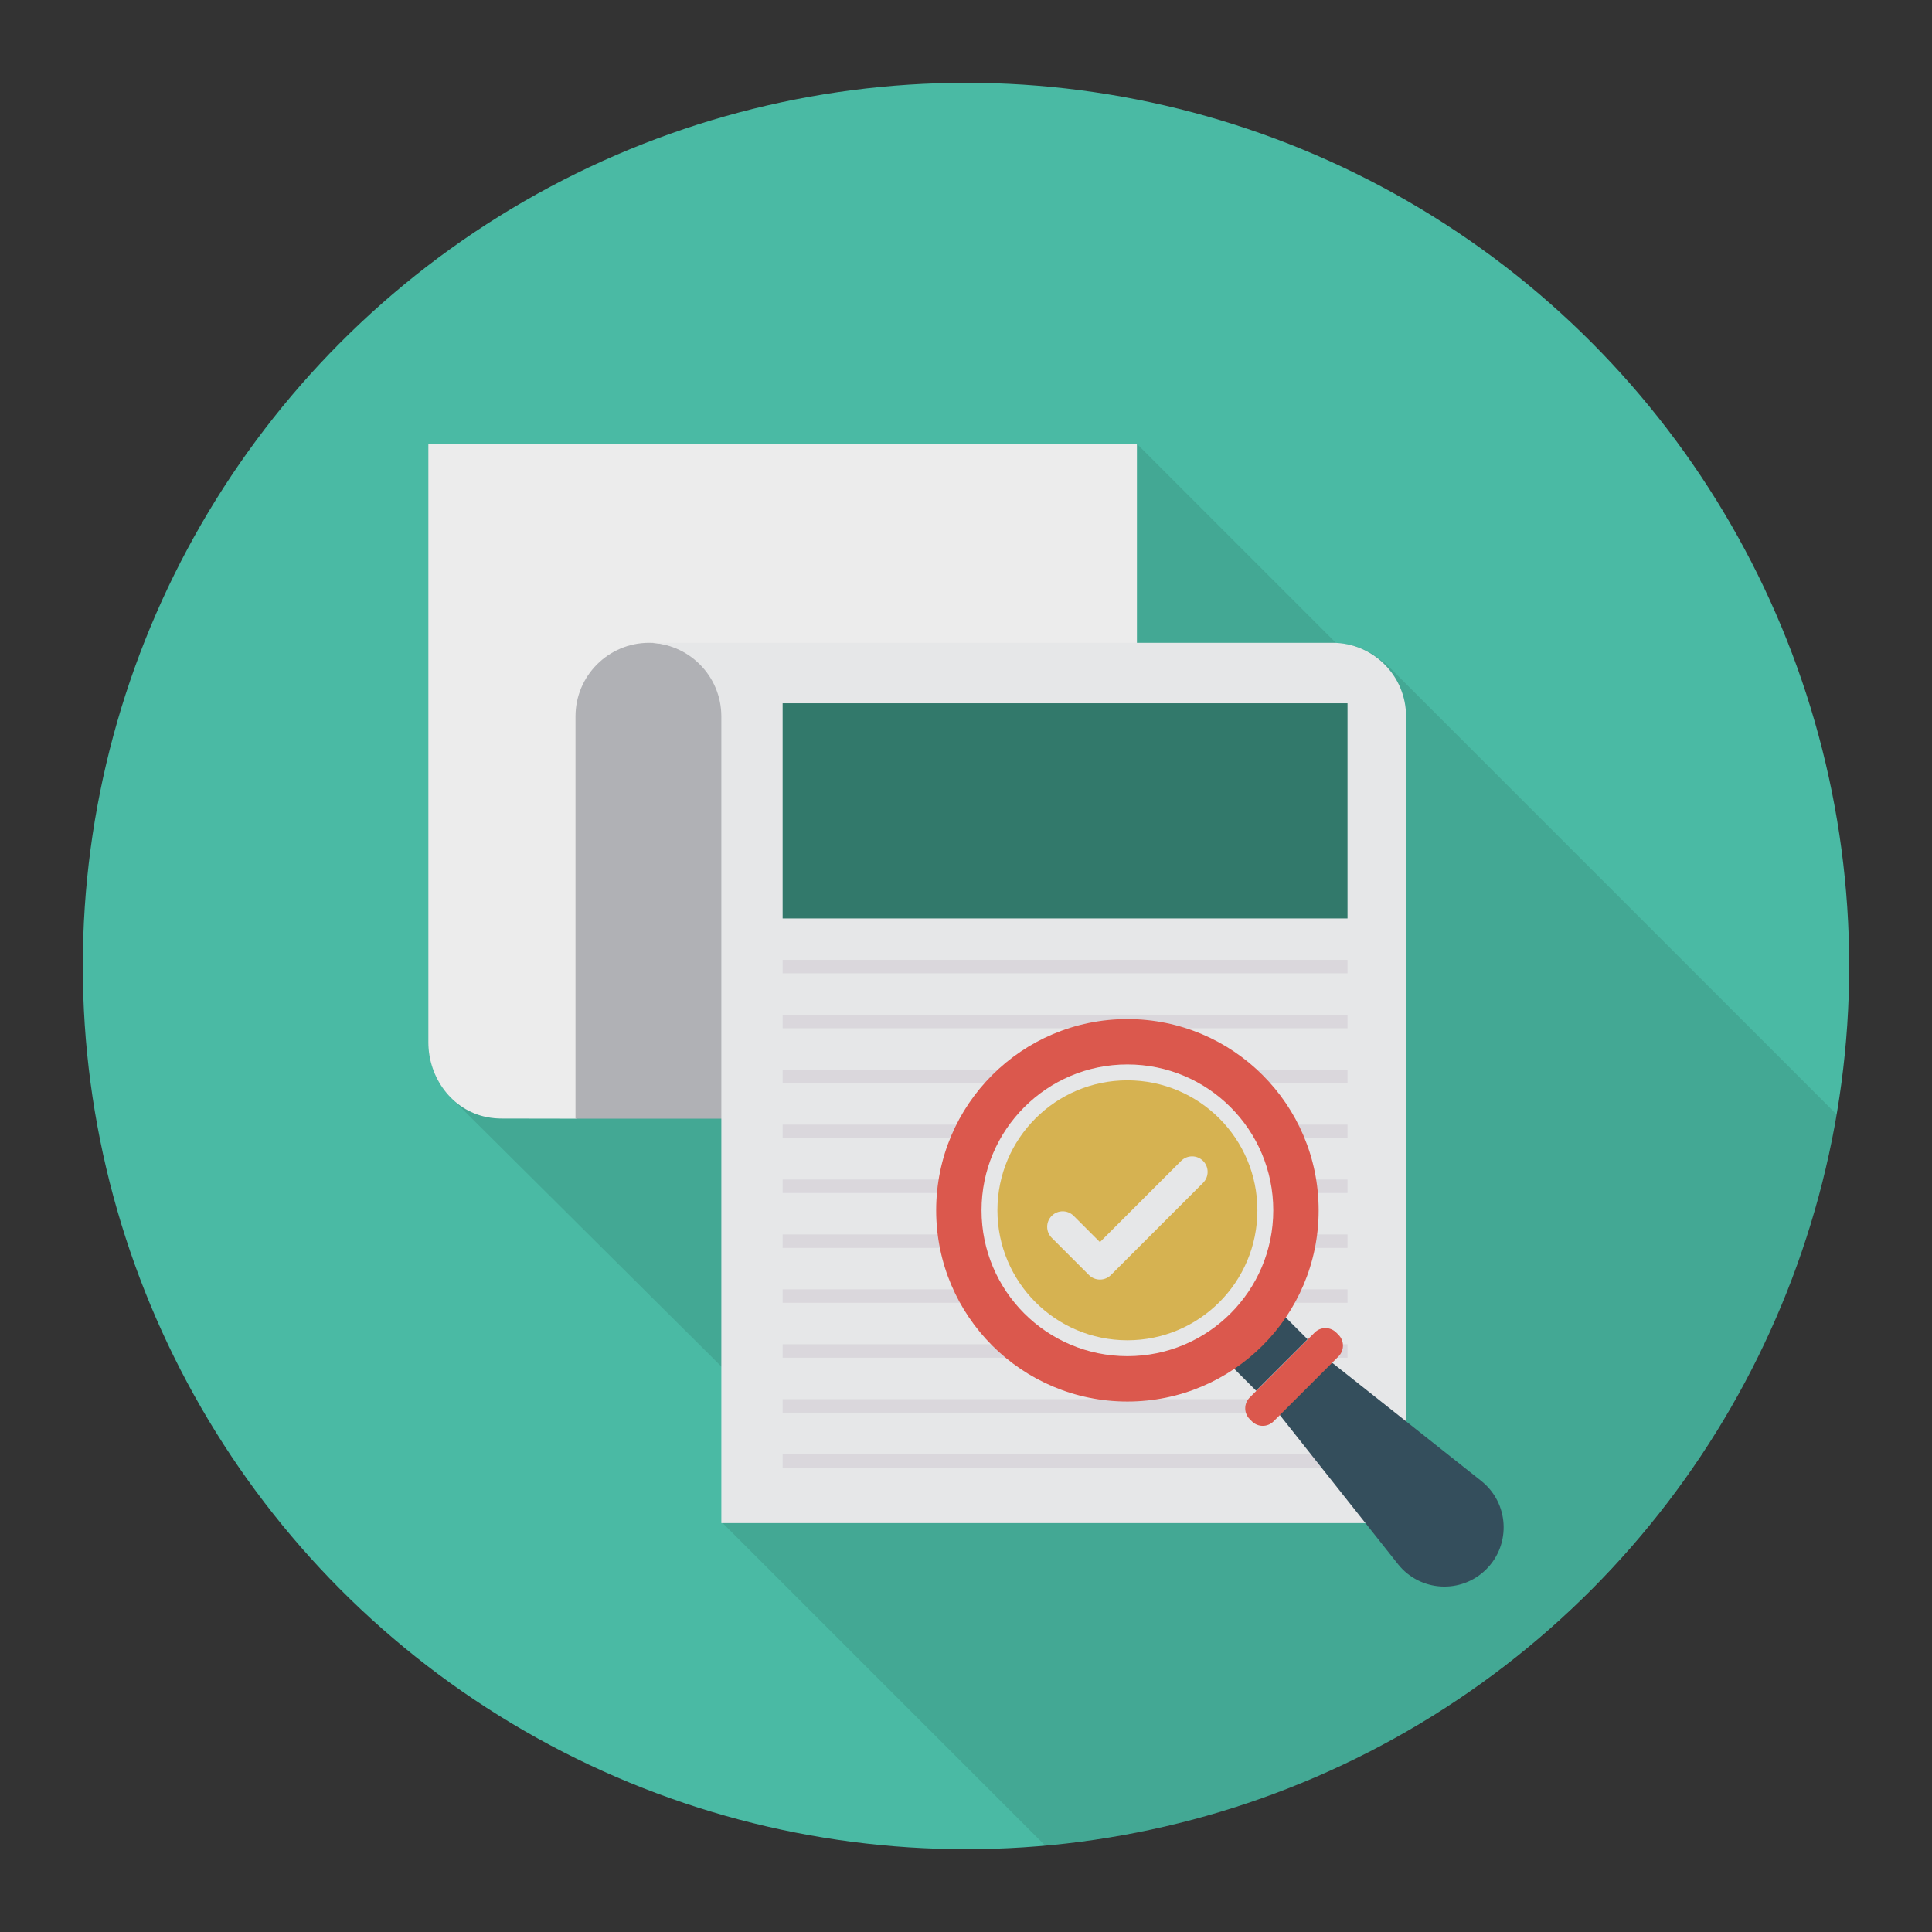 <svg xmlns="http://www.w3.org/2000/svg" height="512" viewBox="0 0 140 140" width="512"><rect x="0" y="0" width="140" height="140" fill="#333333" stroke="none"/><circle cx="70" cy="70" fill="#4abaa4" r="64"></circle><path d="m52.37 110.37v-11.25l-19.48-19.37c-1.15-1.04-1.85-2.59-1.85-4.22v-43.36h51.35l14.43 14.43c1.34.04 2.55.57 3.47 1.43l.04-.03 32.75 32.75c-4.8 28.38-28.27 50.4-57.35 52.98z" opacity=".1"></path><path d="m82.386 32.173v38.929l-40.681 9.96-5.333-.009c-.358 0-.726-.029-1.103-.107-2.517-.494-4.23-2.855-4.23-5.42v-43.352z" fill="#ececec"></path><path d="m47.037 46.579h-0c-2.946 0-5.334 2.388-5.334 5.334v29.148h10.668v-29.148c0-2.946-2.388-5.334-5.334-5.334z" fill="#b0b1b5"></path><path d="m96.555 46.579h-27.741-21.877c2.946 0 5.334 2.388 5.334 5.334v16.848 12.3 29.307h49.617v-58.456c-0-2.946-2.388-5.333-5.333-5.333z" fill="#e6e7e8"></path><path d="m56.712 50.962h40.934v15.591h-40.934z" fill="#32796b"></path><g fill="#dad7dc"><path d="m56.712 69.556h40.934v.975h-40.934z"></path><path d="m56.712 73.535h40.934v.975h-40.934z"></path><path d="m56.712 77.514h40.934v.975h-40.934z"></path><path d="m56.712 81.494h40.934v.975h-40.934z"></path><path d="m56.712 85.473h40.934v.975h-40.934z"></path><path d="m56.712 89.452h40.934v.975h-40.934z"></path><path d="m56.712 93.431h40.934v.975h-40.934z"></path><path d="m56.712 97.41h40.934v.975h-40.934z"></path><path d="m56.712 101.389h40.934v.975h-40.934z"></path><path d="m56.712 105.369h40.934v.975h-40.934z"></path></g><path d="m88.936 95.685h5.272v3.786h-5.272z" fill="#344e5c" transform="matrix(.707 -.707 .707 .707 -42.178 93.331)"></path><path d="m107.335 107.311-11.104-8.8-3.728 3.728 8.8 11.104c1.594 2.011 4.585 2.184 6.4.369l0-0c1.815-1.815 1.642-4.806-.369-6.4z" fill="#344e5c"></path><path d="m96.992 98.292-4.706 4.706c-.432.432-1.133.432-1.566 0l-.162-.162c-.432-.432-.432-1.133 0-1.566l4.706-4.706c.432-.432 1.133-.432 1.566 0l.162.162c.432.432.432 1.133 0 1.566z" fill="#db584d"></path><circle cx="81.696" cy="87.703" fill="#db584d" r="13.858"></circle><circle cx="81.696" cy="87.703" fill="#e6e7e8" r="10.57"></circle><circle cx="81.696" cy="87.703" fill="#d6b251" r="9.419"></circle><path d="m79.705 92.722c-.288 0-.575-.11-.795-.329l-2.698-2.698c-.439-.439-.439-1.151 0-1.59.439-.439 1.151-.439 1.59 0l1.903 1.903 5.884-5.884c.439-.439 1.151-.439 1.59 0 .439.439.439 1.151 0 1.59l-6.679 6.679c-.22.22-.507.329-.795.329z" fill="#e6e7e8"></path></svg>